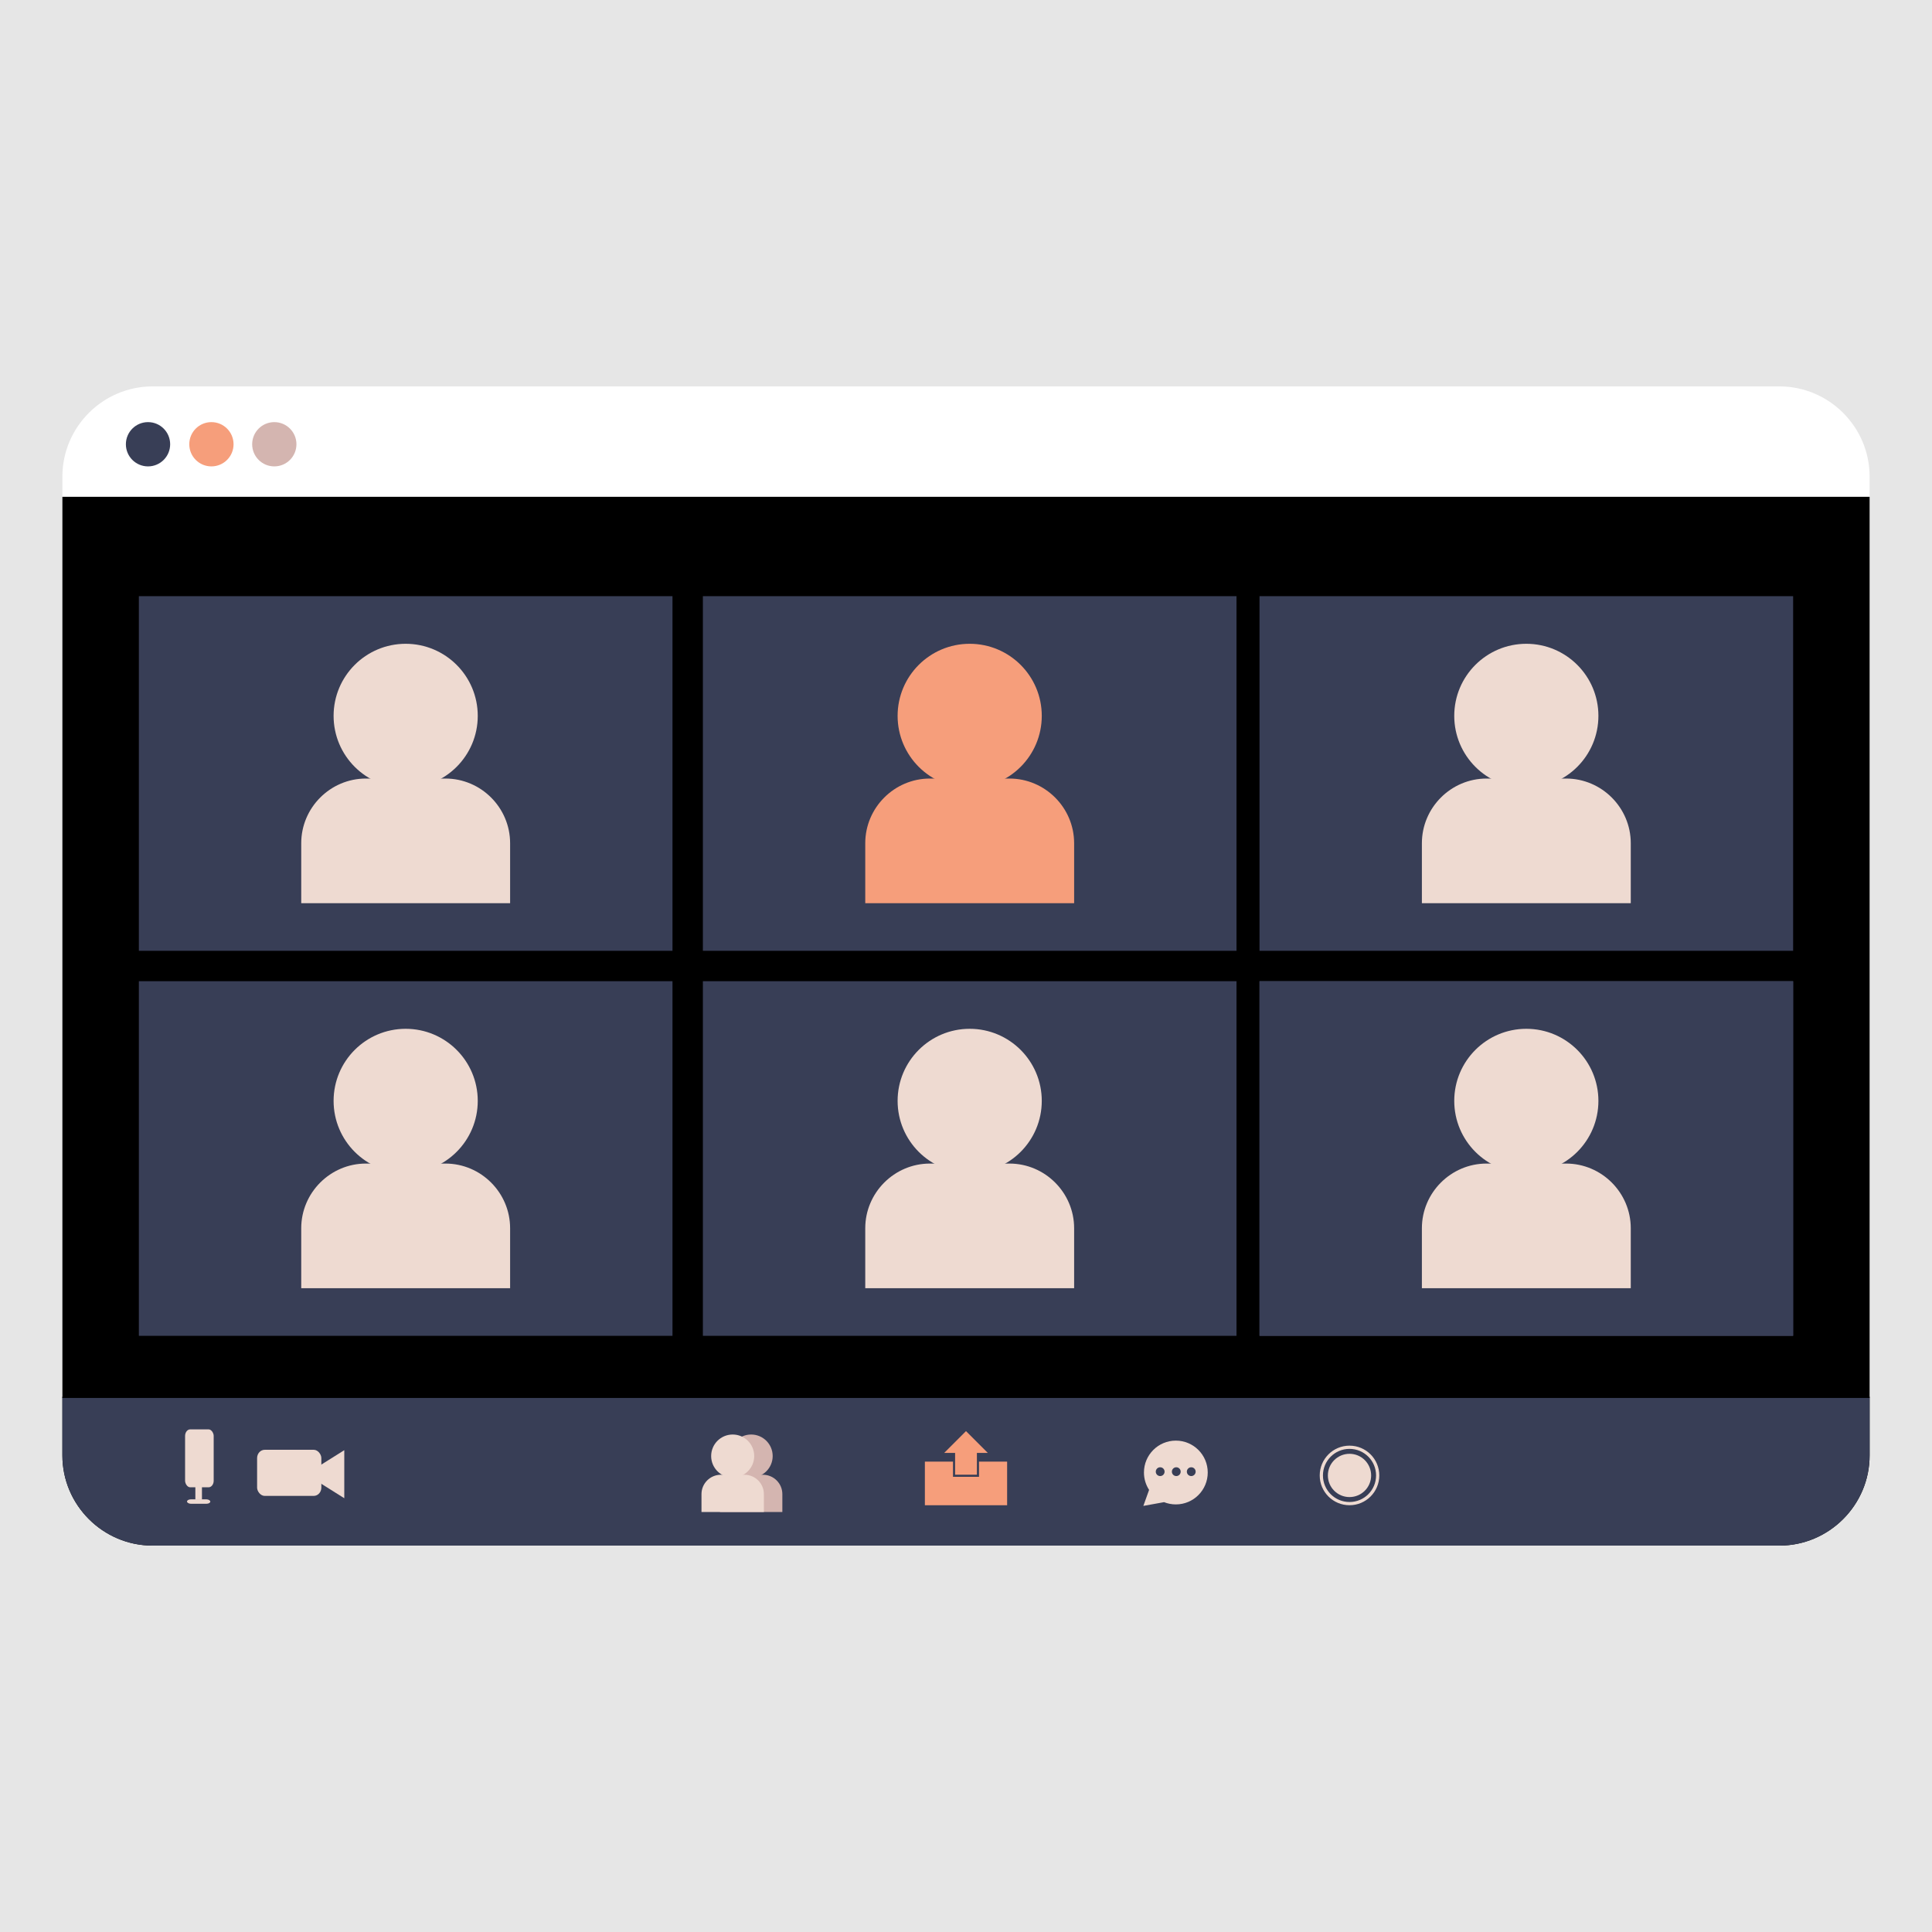 <?xml version="1.0" encoding="UTF-8"?>
<!DOCTYPE svg PUBLIC "-//W3C//DTD SVG 1.1//EN" "http://www.w3.org/Graphics/SVG/1.1/DTD/svg11.dtd">
<!-- Creator: CorelDRAW 2018 (64-Bit) -->
<svg xmlns="http://www.w3.org/2000/svg" xml:space="preserve" width="10in" height="10in" version="1.1" style="shape-rendering:geometricPrecision; text-rendering:geometricPrecision; image-rendering:optimizeQuality; fill-rule:evenodd; clip-rule:evenodd"
viewBox="0 0 10000 10000"
 xmlns:xlink="http://www.w3.org/1999/xlink">
 <defs>
  <style type="text/css">
   <![CDATA[
    .str0 {stroke:black;stroke-width:6.94;stroke-miterlimit:2.613}
    .fil3 {fill:none}
    .fil2 {fill:black}
    .fil4 {fill:#383E56}
    .fil6 {fill:#D4B5B0}
    .fil0 {fill:#E6E6E6}
    .fil8 {fill:#EEDAD1}
    .fil5 {fill:#F69E7B}
    .fil1 {fill:white}
    .fil9 {fill:#EEDAD1;fill-rule:nonzero}
    .fil7 {fill:#F69E7B;fill-rule:nonzero}
   ]]>
  </style>
   <clipPath id="id0">
    <path d="M789.58 2000l8420.84 0c256.67,0 466.67,210 466.67,466.67l0 5066.67c0,256.67 -210,466.67 -466.67,466.67l-8420.84 0c-256.67,0 -466.67,-210 -466.67,-466.67l0 -5066.67c0,-256.67 210,-466.67 466.67,-466.67z"/>
   </clipPath>
    <clipPath id="id1">
     <path d="M322.91 2571.35l9354.17 0 0 4961.98c0,256.67 -210,466.67 -466.67,466.67l-8420.84 0c-256.67,0 -466.67,-210 -466.67,-466.67l0 -4961.98z"/>
    </clipPath>
    <clipPath id="id2">
     <path d="M789.58 2000l8420.84 0c256.67,0 466.67,210 466.67,466.67l0 5066.67c0,256.67 -210,466.67 -466.67,466.67l-8420.84 0c-256.67,0 -466.67,-210 -466.67,-466.67l0 -5066.67c0,-256.67 210,-466.67 466.67,-466.67z"/>
    </clipPath>
 </defs>
 <g id="Layer_x0020_1">
  <rect class="fil0" width="10000" height="10000"/>
  <path class="fil1" d="M789.58 2000l8420.84 0c256.67,0 466.67,210 466.67,466.67l0 5066.67c0,256.67 -210,466.67 -466.67,466.67l-8420.84 0c-256.67,0 -466.67,-210 -466.67,-466.67l0 -5066.67c0,-256.67 210,-466.67 466.67,-466.67z"/>
  <g style="clip-path:url(#id0)">
   <g id="_2226845448336">
    <polygon id="1" class="fil2" points="115.09,2571.35 10406.76,2571.35 10406.76,8467.19 115.09,8467.19 "/>
   </g>
   <g style="clip-path:url(#id1)">
    <g>
    </g>
   </g>
   <g style="clip-path:url(#id2)">
    <polygon id="2" class="fil3" points="115.09,2571.35 10406.76,2571.35 10406.76,8467.19 115.09,8467.19 "/>
    <rect class="fil4 str0" x="156.71" y="7232.32" width="9635.42" height="1697.92"/>
   </g>
  </g>
  <path class="fil3" d="M789.58 2000l8420.84 0c256.67,0 466.67,210 466.67,466.67l0 5066.67c0,256.67 -210,466.67 -466.67,466.67l-8420.84 0c-256.67,0 -466.67,-210 -466.67,-466.67l0 -5066.67c0,-256.67 210,-466.67 466.67,-466.67z"/>
  <circle class="fil4" cx="766.15" cy="2299.47" r="114.58"/>
  <circle class="fil5" cx="1094.28" cy="2299.47" r="114.58"/>
  <circle class="fil6" cx="1419.8" cy="2299.47" r="114.58"/>
  <path class="fil5" d="M4787.15 7565.35l145.54 0 0 67.74 0 10.9 134.61 0 0 -78.64 145.54 0 0 225.75 -425.7 0 0 -225.75zm167.34 0l91.02 0 0 56.84 -91.02 0 0 -56.84z"/>
  <path class="fil7" d="M4943.59 7633.09l0 -112.81 -56.4 0 112.81 -112.81 112.81 112.81 -56.4 0 0 112.81 -112.82 0zm0 -56.41m-28.2 -56.41m28.2 -56.41m112.81 0m28.2 56.41m-28.2 56.41m-56.41 56.41"/>
  <path class="fil8" d="M5917.94 7794.51l19.96 -55.63 9.79 -27.28c-16.83,-25.87 -26.62,-56.75 -26.62,-89.91 0,-91.18 73.91,-165.1 165.1,-165.1 91.18,0 165.09,73.92 165.09,165.1 0,91.18 -73.91,165.09 -165.09,165.09 -21.57,0 -42.17,-4.14 -61.06,-11.67l-49.02 8.87 -58.16 10.52z"/>
  <rect class="fil4" x="718.75" y="3085.81" width="2762.02" height="1835.52"/>
  <rect class="fil4" x="3638.1" y="3085.81" width="2762.02" height="1835.52"/>
  <rect class="fil4" x="718.75" y="5078.66" width="2762.02" height="1835.52"/>
  <rect class="fil4" x="3638.1" y="5078.66" width="2762.02" height="1835.52"/>
  <rect class="fil4" x="6519.23" y="3085.81" width="2762.02" height="1835.52"/>
  <rect class="fil4" x="6519.23" y="5078.66" width="2762.02" height="1835.52"/>
  <g id="_2226668785616">
   <rect class="fil8" x="1330.73" y="7504.1" width="332.55" height="238.66" rx="39.49" ry="42.96"/>
   <polygon class="fil8" points="1584,7630.43 1683,7568.26 1781.99,7506.09 1781.99,7630.43 1781.99,7754.76 1683,7692.59 "/>
  </g>
  <g id="_2226668787536">
   <path class="fil6" d="M3826.48 7633.36l122.93 0c55,0 100,45 100,100l0 92.71 -322.92 0 0 -92.71c0,-55 45,-100 100,-100z"/>
   <circle class="fil6" cx="3887.95" cy="7536.46" r="111.43"/>
  </g>
  <g id="_2226668788208">
   <rect class="fil8" x="958.02" y="7398.39" width="148.03" height="299.85" rx="26.53" ry="34.01"/>
   <rect class="fil8" x="1011.16" y="7662.18" width="34.16" height="100.58"/>
   <rect class="fil8" x="967.99" y="7760.63" width="120.51" height="22.77" rx="19.43" ry="19.43"/>
  </g>
  <g id="_2226841445424">
   <path class="fil8" d="M3730.88 7633.36l122.93 0c55,0 100,45 100,100l0 92.71 -322.92 0 0 -92.71c0,-55 45,-100 100,-100z"/>
   <circle class="fil8" cx="3792.35" cy="7536.46" r="111.43"/>
  </g>
  <circle class="fil4" cx="6005.07" cy="7617.31" r="22.78"/>
  <circle class="fil4" cx="6088.4" cy="7617.31" r="22.78"/>
  <circle class="fil4" cx="6165.87" cy="7617.31" r="22.78"/>
  <g id="_2226841428464">
   <circle class="fil8" cx="6985.03" cy="7636.84" r="111.98"/>
   <path class="fil9" d="M6985.03 7482.67c42.57,0 81.11,17.26 109.01,45.16 27.9,27.9 45.16,66.44 45.16,109.01 0,42.57 -17.26,81.11 -45.16,109.01 -27.9,27.9 -66.44,45.16 -109.01,45.16 -42.57,0 -81.11,-17.26 -109.01,-45.16 -27.9,-27.9 -45.16,-66.44 -45.16,-109.01 0,-42.57 17.26,-81.11 45.16,-109.01 27.9,-27.9 66.44,-45.16 109.01,-45.16zm97.23 56.94c-24.87,-24.87 -59.26,-40.27 -97.23,-40.27 -37.97,0 -72.35,15.39 -97.23,40.27 -24.87,24.88 -40.27,59.26 -40.27,97.23 0,37.97 15.39,72.36 40.27,97.23 24.88,24.87 59.26,40.27 97.23,40.27 37.97,0 72.36,-15.39 97.23,-40.27 24.87,-24.87 40.27,-59.26 40.27,-97.23 0,-37.97 -15.39,-72.35 -40.27,-97.23z"/>
  </g>
  <g id="_2226841423280">
   <path class="fil8" d="M1893.99 4029.73l411.53 0c184.15,0 334.81,150.67 334.81,334.81l0 310.39 -1081.15 0 0 -310.39c0,-184.14 150.66,-334.81 334.81,-334.81z"/>
   <circle class="fil8" cx="2099.76" cy="3705.3" r="373.08"/>
  </g>
  <g id="_2226841422672">
   <path class="fil5" d="M4813.34 4029.73l411.53 0c184.15,0 334.81,150.67 334.81,334.81l0 310.39 -1081.15 0 0 -310.39c0,-184.14 150.66,-334.81 334.81,-334.81z"/>
   <circle class="fil5" cx="5019.11" cy="3705.3" r="373.08"/>
  </g>
  <g id="_2226841419888">
   <path class="fil8" d="M7694.48 4029.73l411.53 0c184.15,0 334.81,150.67 334.81,334.81l0 310.39 -1081.15 0 0 -310.39c0,-184.14 150.66,-334.81 334.81,-334.81z"/>
   <circle class="fil8" cx="7900.25" cy="3705.3" r="373.08"/>
  </g>
  <g id="_2226832752208">
   <path class="fil8" d="M1893.99 6022.58l411.53 0c184.15,0 334.81,150.67 334.81,334.81l0 310.39 -1081.15 0 0 -310.39c0,-184.14 150.66,-334.81 334.81,-334.81z"/>
   <circle class="fil8" cx="2099.76" cy="5698.15" r="373.08"/>
  </g>
  <g id="_2226832750896">
   <path class="fil8" d="M4813.34 6022.58l411.53 0c184.15,0 334.81,150.67 334.81,334.81l0 310.39 -1081.15 0 0 -310.39c0,-184.14 150.66,-334.81 334.81,-334.81z"/>
   <circle class="fil8" cx="5019.11" cy="5698.15" r="373.08"/>
  </g>
  <rect class="fil4" x="6519.23" y="5078.66" width="2762.02" height="1835.52"/>
  <g id="_2226832763152">
   <path class="fil8" d="M7694.48 6022.58l411.53 0c184.15,0 334.81,150.67 334.81,334.81l0 310.39 -1081.15 0 0 -310.39c0,-184.14 150.66,-334.81 334.81,-334.81z"/>
   <circle class="fil8" cx="7900.25" cy="5698.15" r="373.08"/>
  </g>
 </g>
</svg>
